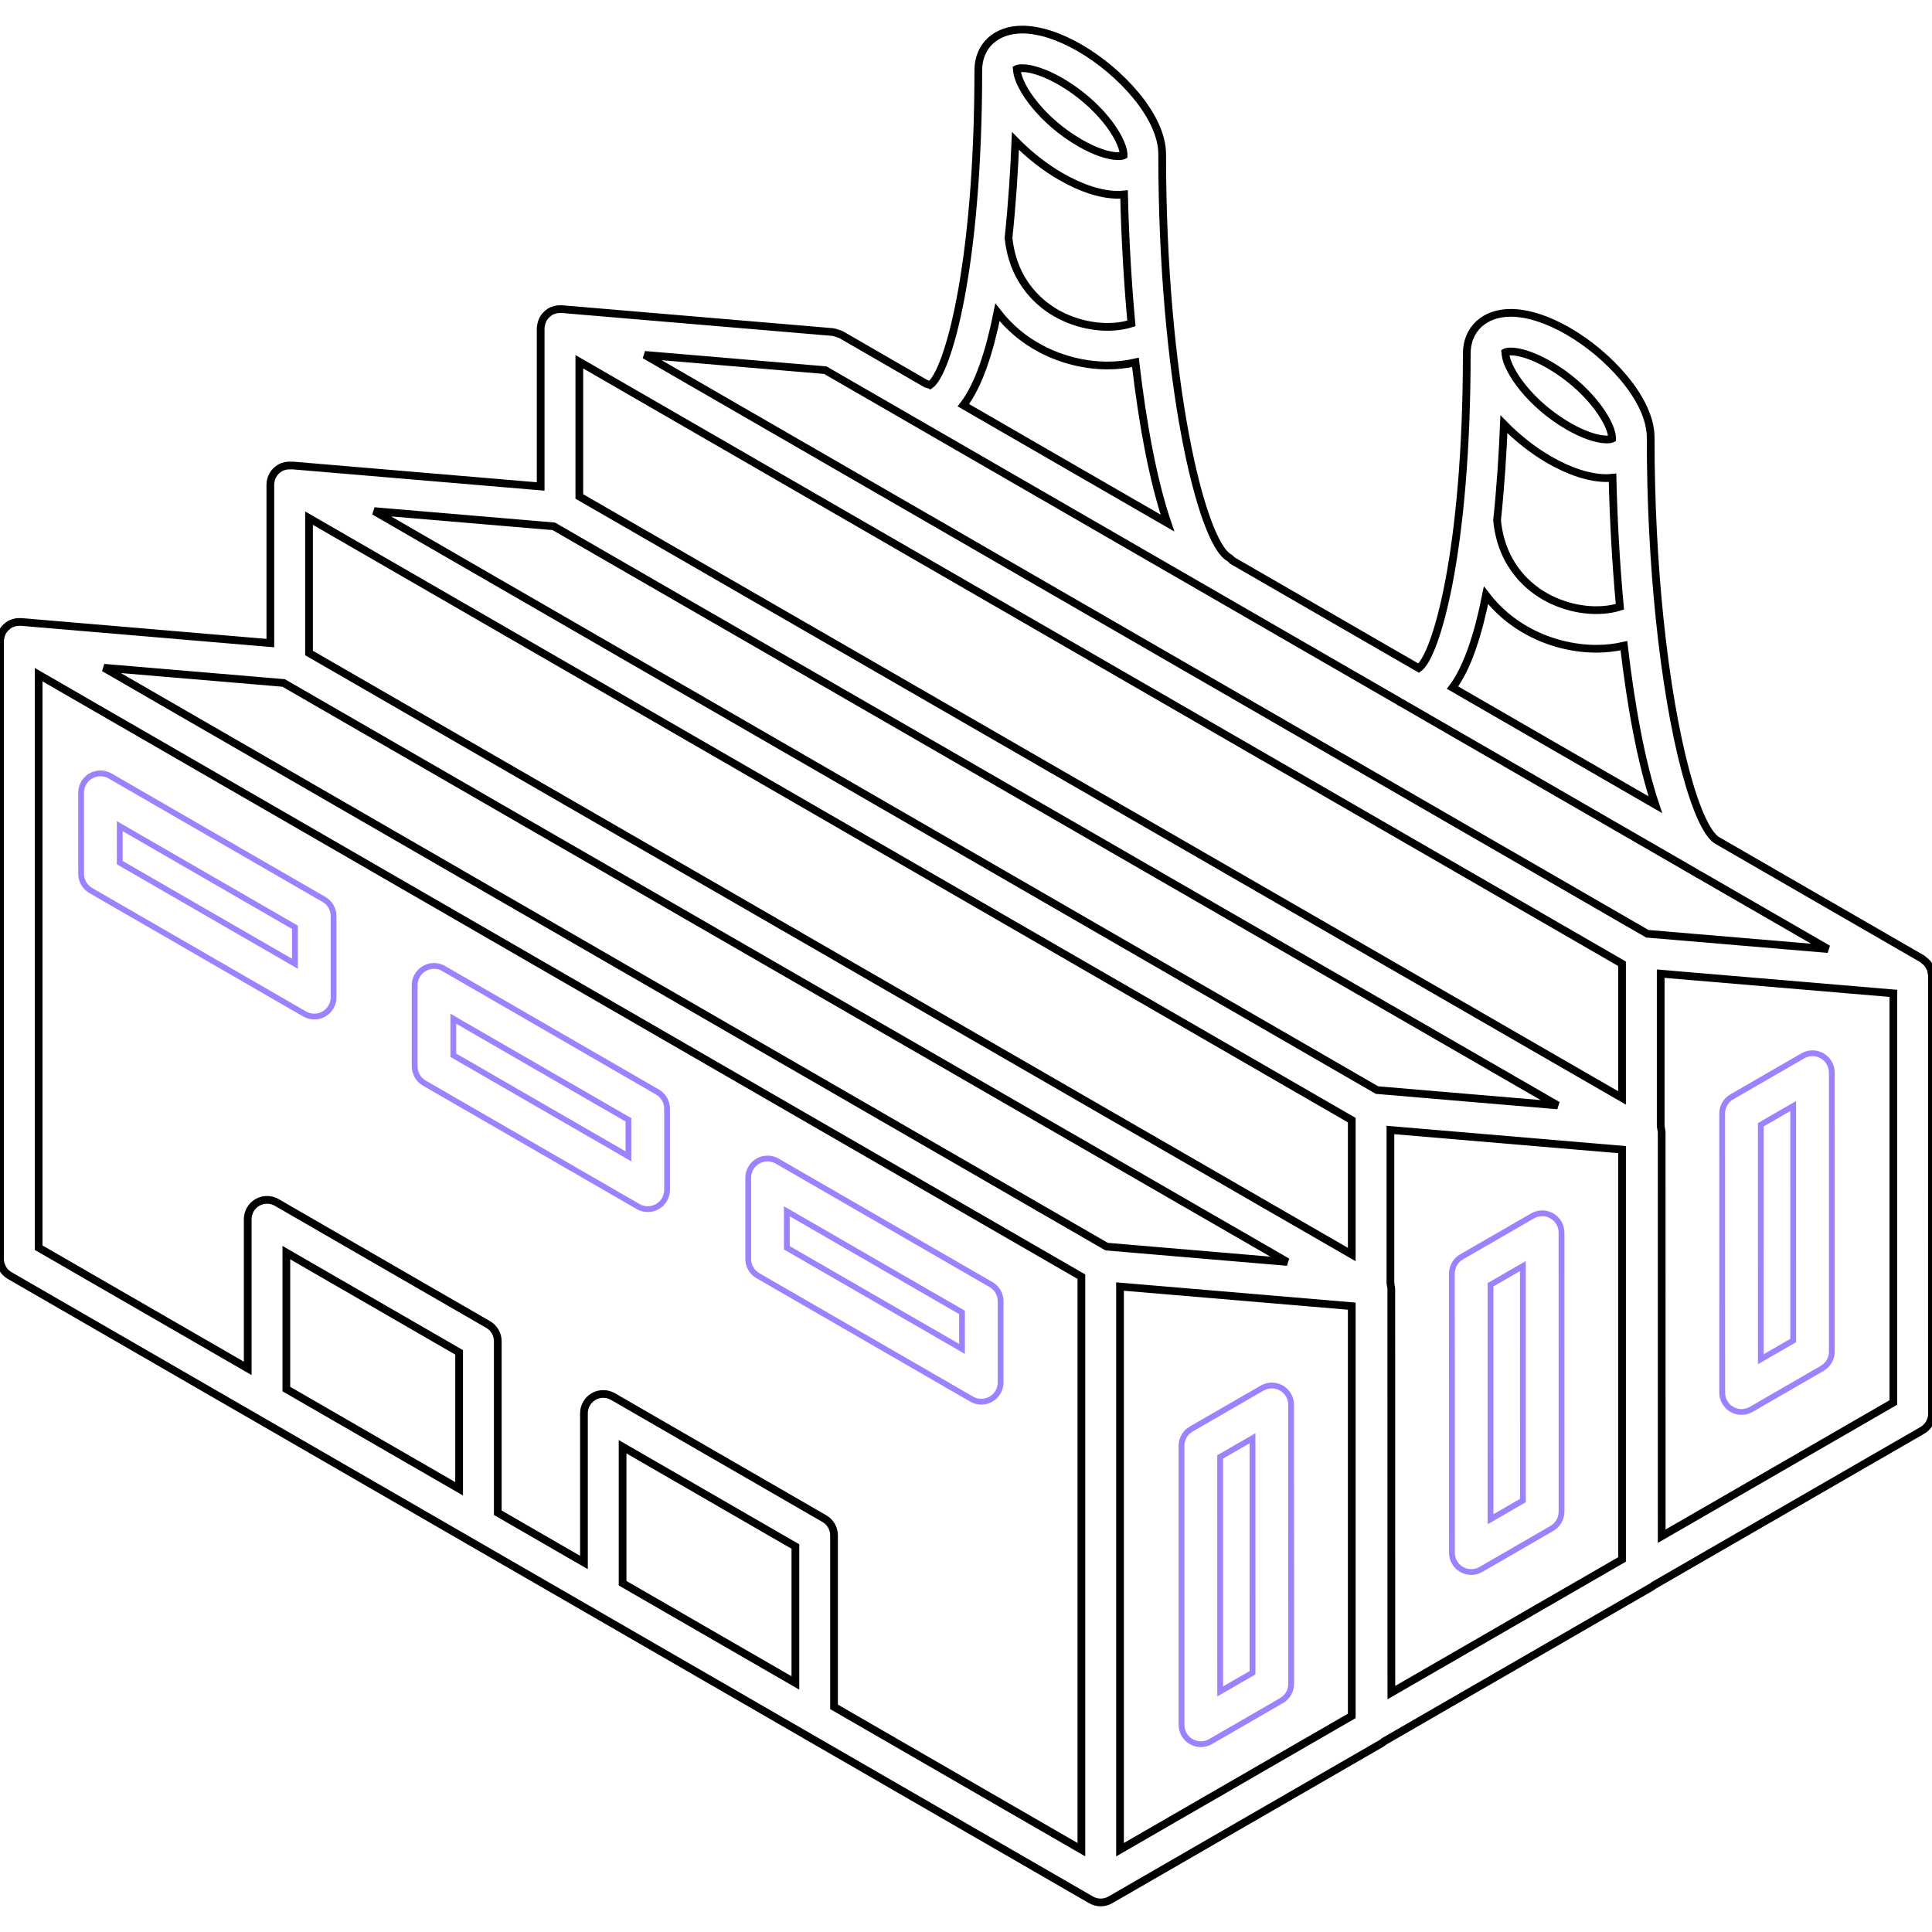 <?xml version="1.0" encoding="UTF-8" standalone="no"?>
<svg
   enable-background="new 0 0 100 100"
   height="100px"
   id="Layer_1"
   version="1.1"
   viewBox="0 0 100 100"
   width="100px"
   xml:space="preserve"
   sodipodi:docname="10290420_factory_manufactoring_industry_building_isometric_icon.html"
   inkscape:version="1.1.2 (b8e25be833, 2022-02-05)"
   xmlns:inkscape="http://www.inkscape.org/namespaces/inkscape"
   xmlns:sodipodi="http://sodipodi.sourceforge.net/DTD/sodipodi-0.dtd"
   xmlns="http://www.w3.org/2000/svg"
   xmlns:svg="http://www.w3.org/2000/svg"><defs
     id="defs19" /><sodipodi:namedview
     id="namedview17"
     pagecolor="#ffffff"
     bordercolor="#666666"
     borderopacity="1.0"
     inkscape:pageshadow="2"
     inkscape:pageopacity="0.0"
     inkscape:pagecheckerboard="0"
     showgrid="false"
     inkscape:zoom="7.19"
     inkscape:cx="49.930459"
     inkscape:cy="50"
     inkscape:window-width="2560"
     inkscape:window-height="1511"
     inkscape:window-x="-9"
     inkscape:window-y="-9"
     inkscape:window-maximized="1"
     inkscape:current-layer="Layer_1" /><path
     d="M99.999,50.497c0-0.046-0.019-0.086-0.024-0.13c-0.009-0.062-0.016-0.122-0.035-0.181c-0.021-0.065-0.054-0.122-0.088-0.181  c-0.028-0.049-0.053-0.098-0.09-0.142c-0.05-0.06-0.11-0.106-0.173-0.153c-0.032-0.024-0.054-0.058-0.09-0.079l-10.644-6.145  c-1.015-0.67-2.294-4.998-2.962-11.558c-0.001-0.003-0.001-0.006-0.001-0.009c-0.279-2.742-0.454-5.861-0.454-9.278  c0-1.97-2.194-4.3-4.259-5.493c-1.083-0.625-2.116-0.955-2.988-0.955c-1.357,0-2.271,0.847-2.271,2.108  c0,10.314-1.607,15.658-2.487,16.282l-9.643-5.567c-0.059-0.056-0.109-0.118-0.182-0.16c-1.442-0.833-3.454-9.179-3.454-20.877  c0-1.969-2.194-4.3-4.259-5.493c-1.083-0.625-2.116-0.955-2.987-0.955c-1.358,0-2.271,0.847-2.271,2.108  c0,10.341-1.617,15.688-2.494,16.289c-0.063-0.032-0.129-0.039-0.194-0.057l-4.423-2.554c-0.006-0.003-0.013-0.003-0.019-0.006  c-0.055-0.03-0.119-0.041-0.18-0.061c-0.067-0.021-0.132-0.051-0.2-0.058c-0.006-0.001-0.011-0.005-0.018-0.005l-14.04-1.188  c-0.01,0-0.018,0.004-0.027,0.003c-0.12-0.007-0.239,0.007-0.355,0.043c-0.006,0.002-0.011,0.005-0.018,0.007  c-0.063,0.021-0.125,0.042-0.184,0.076c-0.046,0.027-0.084,0.063-0.124,0.096c-0.008,0.006-0.016,0.011-0.022,0.017  c-0.095,0.081-0.175,0.175-0.232,0.284c-0.004,0.007-0.006,0.015-0.009,0.022c-0.051,0.1-0.081,0.207-0.096,0.319  c-0.002,0.016-0.012,0.028-0.013,0.044c-0.001,0.01,0.004,0.019,0.003,0.029c-0.001,0.019-0.007,0.036-0.007,0.055v8.185  l-12.86-1.088c-0.019-0.001-0.035,0.007-0.054,0.006c-0.198-0.015-0.399,0.021-0.577,0.124c-0.31,0.179-0.5,0.509-0.5,0.866v8.199  L1.084,32.191c-0.01-0.001-0.019,0.004-0.029,0.003c-0.118-0.006-0.236,0.007-0.352,0.043c-0.01,0.003-0.019,0.008-0.029,0.012  c-0.059,0.021-0.118,0.04-0.174,0.072c-0.044,0.025-0.079,0.06-0.118,0.091c-0.012,0.009-0.022,0.017-0.034,0.026  c-0.092,0.08-0.169,0.172-0.226,0.277c-0.005,0.01-0.008,0.021-0.013,0.031c-0.048,0.098-0.078,0.202-0.092,0.312  c-0.003,0.016-0.013,0.029-0.014,0.045c-0.001,0.01,0.004,0.019,0.003,0.029C0.006,33.152,0,33.169,0,33.188v31.968  c0,0.357,0.19,0.688,0.5,0.866l55.972,32.314c0.154,0.089,0.327,0.134,0.5,0.134s0.346-0.045,0.5-0.134l14.043-8.106  c0.046-0.026,0.083-0.063,0.124-0.096l13.87-8.007c0.029-0.017,0.053-0.042,0.079-0.062L99.5,74.035c0.31-0.179,0.5-0.509,0.5-0.866  L99.999,50.497z M57.279,64.525L5.381,34.563l9.3,0.787l51.948,29.968L57.279,64.525z M83.957,56.829L29.986,25.696v-6.972  l53.971,31.161V56.829z M28.663,27.242l51.96,29.973l-9.349-0.792L19.368,26.455L28.663,27.242z M69.967,57.978v6.956L15.995,33.799  v-6.981L69.967,57.978z M72.013,66.691c0-0.046-0.019-0.086-0.024-0.13c-0.008-0.052-0.007-0.104-0.021-0.153v-7.92l11.99,1.017  v21.21l-11.942,6.894L72.013,66.691z M85.264,48.331L33.368,18.368l9.352,0.792l29.713,17.154c0.013,0.008,0.02,0.021,0.032,0.028  c0.021,0.012,0.043,0.016,0.063,0.027l15.272,8.817c0.031,0.02,0.061,0.045,0.092,0.063c0.021,0.012,0.044,0.017,0.064,0.027  l6.662,3.846L85.264,48.331z M80.18,18.879c1.965,1.135,3.183,2.875,3.262,3.745c0,0.005-0.003,0.01-0.003,0.016  c0,0.021,0,0.044,0,0.066c-0.018,0.009-0.086,0.041-0.271,0.041c-0.507,0-1.232-0.25-1.989-0.687  c-1.951-1.127-3.163-2.849-3.257-3.727c0-0.01,0-0.023,0-0.033c0-0.022-0.011-0.041-0.013-0.063  c0.005-0.003,0.078-0.045,0.283-0.045C78.698,18.192,79.423,18.443,80.18,18.879z M80.178,23.792  c1.083,0.625,2.117,0.955,2.989,0.955c0.104,0,0.199-0.014,0.297-0.023c0.049,2.105,0.172,4.403,0.381,6.682  c-1.078,0.34-2.515,0.184-3.721-0.449c-0.89-0.467-2.404-1.613-2.636-4.032c0.186-1.75,0.293-3.486,0.354-4.965  C78.55,22.684,79.371,23.326,80.178,23.792z M76.914,30.814c0.597,0.775,1.355,1.428,2.28,1.913  c1.079,0.566,2.289,0.853,3.438,0.853c0.49,0,0.968-0.055,1.421-0.159c0.36,3.101,0.893,6.033,1.629,8.232l-10.499-6.062  C75.959,34.56,76.516,32.817,76.914,30.814z M54.896,4.216c1.965,1.136,3.183,2.875,3.262,3.745c0,0.005-0.003,0.01-0.003,0.016  c0,0.021,0,0.044,0,0.066c-0.018,0.009-0.086,0.041-0.271,0.041c-0.507,0-1.232-0.25-1.989-0.688  c-1.951-1.126-3.163-2.848-3.257-3.726c0-0.01,0-0.023,0-0.034c0-0.022-0.011-0.041-0.013-0.063  c0.006-0.003,0.079-0.045,0.284-0.045C53.415,3.529,54.14,3.78,54.896,4.216z M54.895,9.129c1.083,0.625,2.117,0.955,2.989,0.955  c0.104,0,0.199-0.014,0.297-0.023c0.049,2.104,0.172,4.401,0.38,6.679c-1.079,0.344-2.524,0.189-3.733-0.446  c-0.884-0.464-2.383-1.6-2.627-3.988c0.188-1.765,0.297-3.518,0.358-5.009C53.267,8.021,54.088,8.663,54.895,9.129z M51.629,16.165  c0.594,0.769,1.349,1.417,2.268,1.899c1.08,0.567,2.29,0.854,3.439,0.854c0.494,0,0.977-0.055,1.434-0.161  c0.365,3.14,0.906,6.108,1.657,8.316l-10.563-6.099C50.656,19.95,51.224,18.193,51.629,16.165z M2,34.92l53.972,31.16v29.658  l-12.803-7.392v-8.876c0-0.357-0.19-0.688-0.5-0.866l-10.944-6.319c-0.309-0.178-0.691-0.178-1,0c-0.31,0.179-0.5,0.509-0.5,0.866  v7.723l-4.46-2.575v-8.877c0-0.357-0.19-0.688-0.5-0.866l-10.943-6.318c-0.309-0.178-0.691-0.178-1,0  c-0.31,0.179-0.5,0.509-0.5,0.866v7.723L2,64.579V34.92z M32.225,81.946v-7.063l8.944,5.164v7.062L32.225,81.946z M14.821,71.897  v-7.062l8.943,5.163v7.062L14.821,71.897z M57.972,66.591l11.995,1.016v21.208l-11.995,6.925V66.591z M86.009,79.514L86.008,58.59  c0-0.046-0.019-0.086-0.024-0.131c-0.008-0.055-0.01-0.109-0.026-0.163v-7.899l12.042,1.019L98,72.592L86.009,79.514z"
     id="path2"
     style="stroke:#000000;stroke-opacity:1;fill:none;stroke-width:0.4;stroke-miterlimit:4;stroke-dasharray:none" /><path
     d="M15.767,52.483c0.154,0.089,0.327,0.134,0.5,0.134s0.346-0.045,0.5-0.134c0.31-0.179,0.5-0.509,0.5-0.866v-4.198  c0-0.357-0.19-0.688-0.5-0.866L5.698,40.164c-0.309-0.179-0.691-0.178-1,0c-0.31,0.179-0.5,0.509-0.5,0.866l0.001,4.198  c0,0.357,0.19,0.688,0.5,0.866L15.767,52.483z M15.267,47.997v1.888L6.199,44.65l-0.001-1.888L15.267,47.997z"
     id="path4"
     style="stroke:#9d82ff;stroke-opacity:1;fill:none;stroke-width:0.3;stroke-miterlimit:4;stroke-dasharray:none" /><path
     d="M39.227,66.028l11.066,6.39c0.154,0.089,0.327,0.134,0.5,0.134s0.346-0.045,0.5-0.134c0.31-0.179,0.5-0.509,0.5-0.866  v-4.198c0-0.357-0.19-0.688-0.5-0.866l-11.066-6.39c-0.309-0.178-0.691-0.178-1,0c-0.31,0.179-0.5,0.509-0.5,0.866v4.198  C38.727,65.52,38.917,65.85,39.227,66.028z M40.727,62.696l9.066,5.234v1.889l-9.066-5.234V62.696z"
     id="path6"
     style="stroke:#9d82ff;stroke-opacity:1;fill:none;stroke-width:0.3;stroke-miterlimit:4;stroke-dasharray:none" /><path
     d="M21.963,56.061l11.065,6.39c0.154,0.089,0.327,0.134,0.5,0.134s0.346-0.045,0.5-0.134c0.31-0.179,0.5-0.509,0.5-0.866  v-4.198c0-0.357-0.19-0.688-0.5-0.866L22.963,50.13c-0.309-0.179-0.691-0.179-1,0c-0.31,0.179-0.5,0.509-0.5,0.866v4.198  C21.463,55.552,21.653,55.882,21.963,56.061z M23.463,52.729l9.065,5.234v1.889l-9.065-5.234V52.729z"
     id="path8"
     style="fill:none;fill-opacity:1;stroke:#9d82ff;stroke-opacity:1;stroke-width:0.3;stroke-miterlimit:4;stroke-dasharray:none" /><path
     d="M66.829,72.713c0-0.357-0.19-0.688-0.5-0.866c-0.309-0.178-0.691-0.178-1,0l-3.675,2.121c-0.31,0.179-0.5,0.509-0.5,0.866  l0.002,14.446c0,0.357,0.19,0.688,0.5,0.866c0.155,0.089,0.327,0.134,0.5,0.134s0.346-0.045,0.5-0.134l3.674-2.122  c0.31-0.179,0.5-0.509,0.5-0.866L66.829,72.713z M63.156,87.548l-0.002-12.137l1.675-0.967l0.001,12.137L63.156,87.548z"
     id="path10"
     style="stroke:#9d82ff;stroke-opacity:1;fill:none;stroke-width:0.3;stroke-miterlimit:4;stroke-dasharray:none" /><path
     d="M80.824,63.801c0-0.357-0.19-0.688-0.5-0.866c-0.309-0.178-0.691-0.178-1,0l-3.675,2.121c-0.31,0.179-0.5,0.509-0.5,0.866  l0.002,14.446c0,0.357,0.19,0.688,0.5,0.866c0.155,0.089,0.327,0.134,0.5,0.134s0.346-0.045,0.5-0.134l3.674-2.123  c0.31-0.179,0.5-0.509,0.5-0.866L80.824,63.801z M77.151,78.636l-0.002-12.137l1.675-0.967l0.001,12.136L77.151,78.636z"
     id="path12"
     style="stroke:#9d82ff;stroke-opacity:1;fill:none;stroke-width:0.3;stroke-miterlimit:4;stroke-dasharray:none" /><path
     d="M94.314,54.65c-0.309-0.178-0.691-0.178-1,0l-3.675,2.122c-0.31,0.179-0.5,0.509-0.5,0.866l0.002,14.445  c0,0.357,0.19,0.688,0.5,0.866c0.155,0.089,0.327,0.134,0.5,0.134s0.346-0.045,0.5-0.134l3.674-2.122  c0.31-0.179,0.5-0.509,0.5-0.866l-0.001-14.445C94.814,55.159,94.624,54.829,94.314,54.65z M91.142,70.352L91.14,58.216l1.675-0.967  l0.001,12.136L91.142,70.352z"
     id="path14"
     style="fill:none;stroke:#9d82ff;stroke-opacity:1;stroke-width:0.3;stroke-miterlimit:4;stroke-dasharray:none" /></svg>
